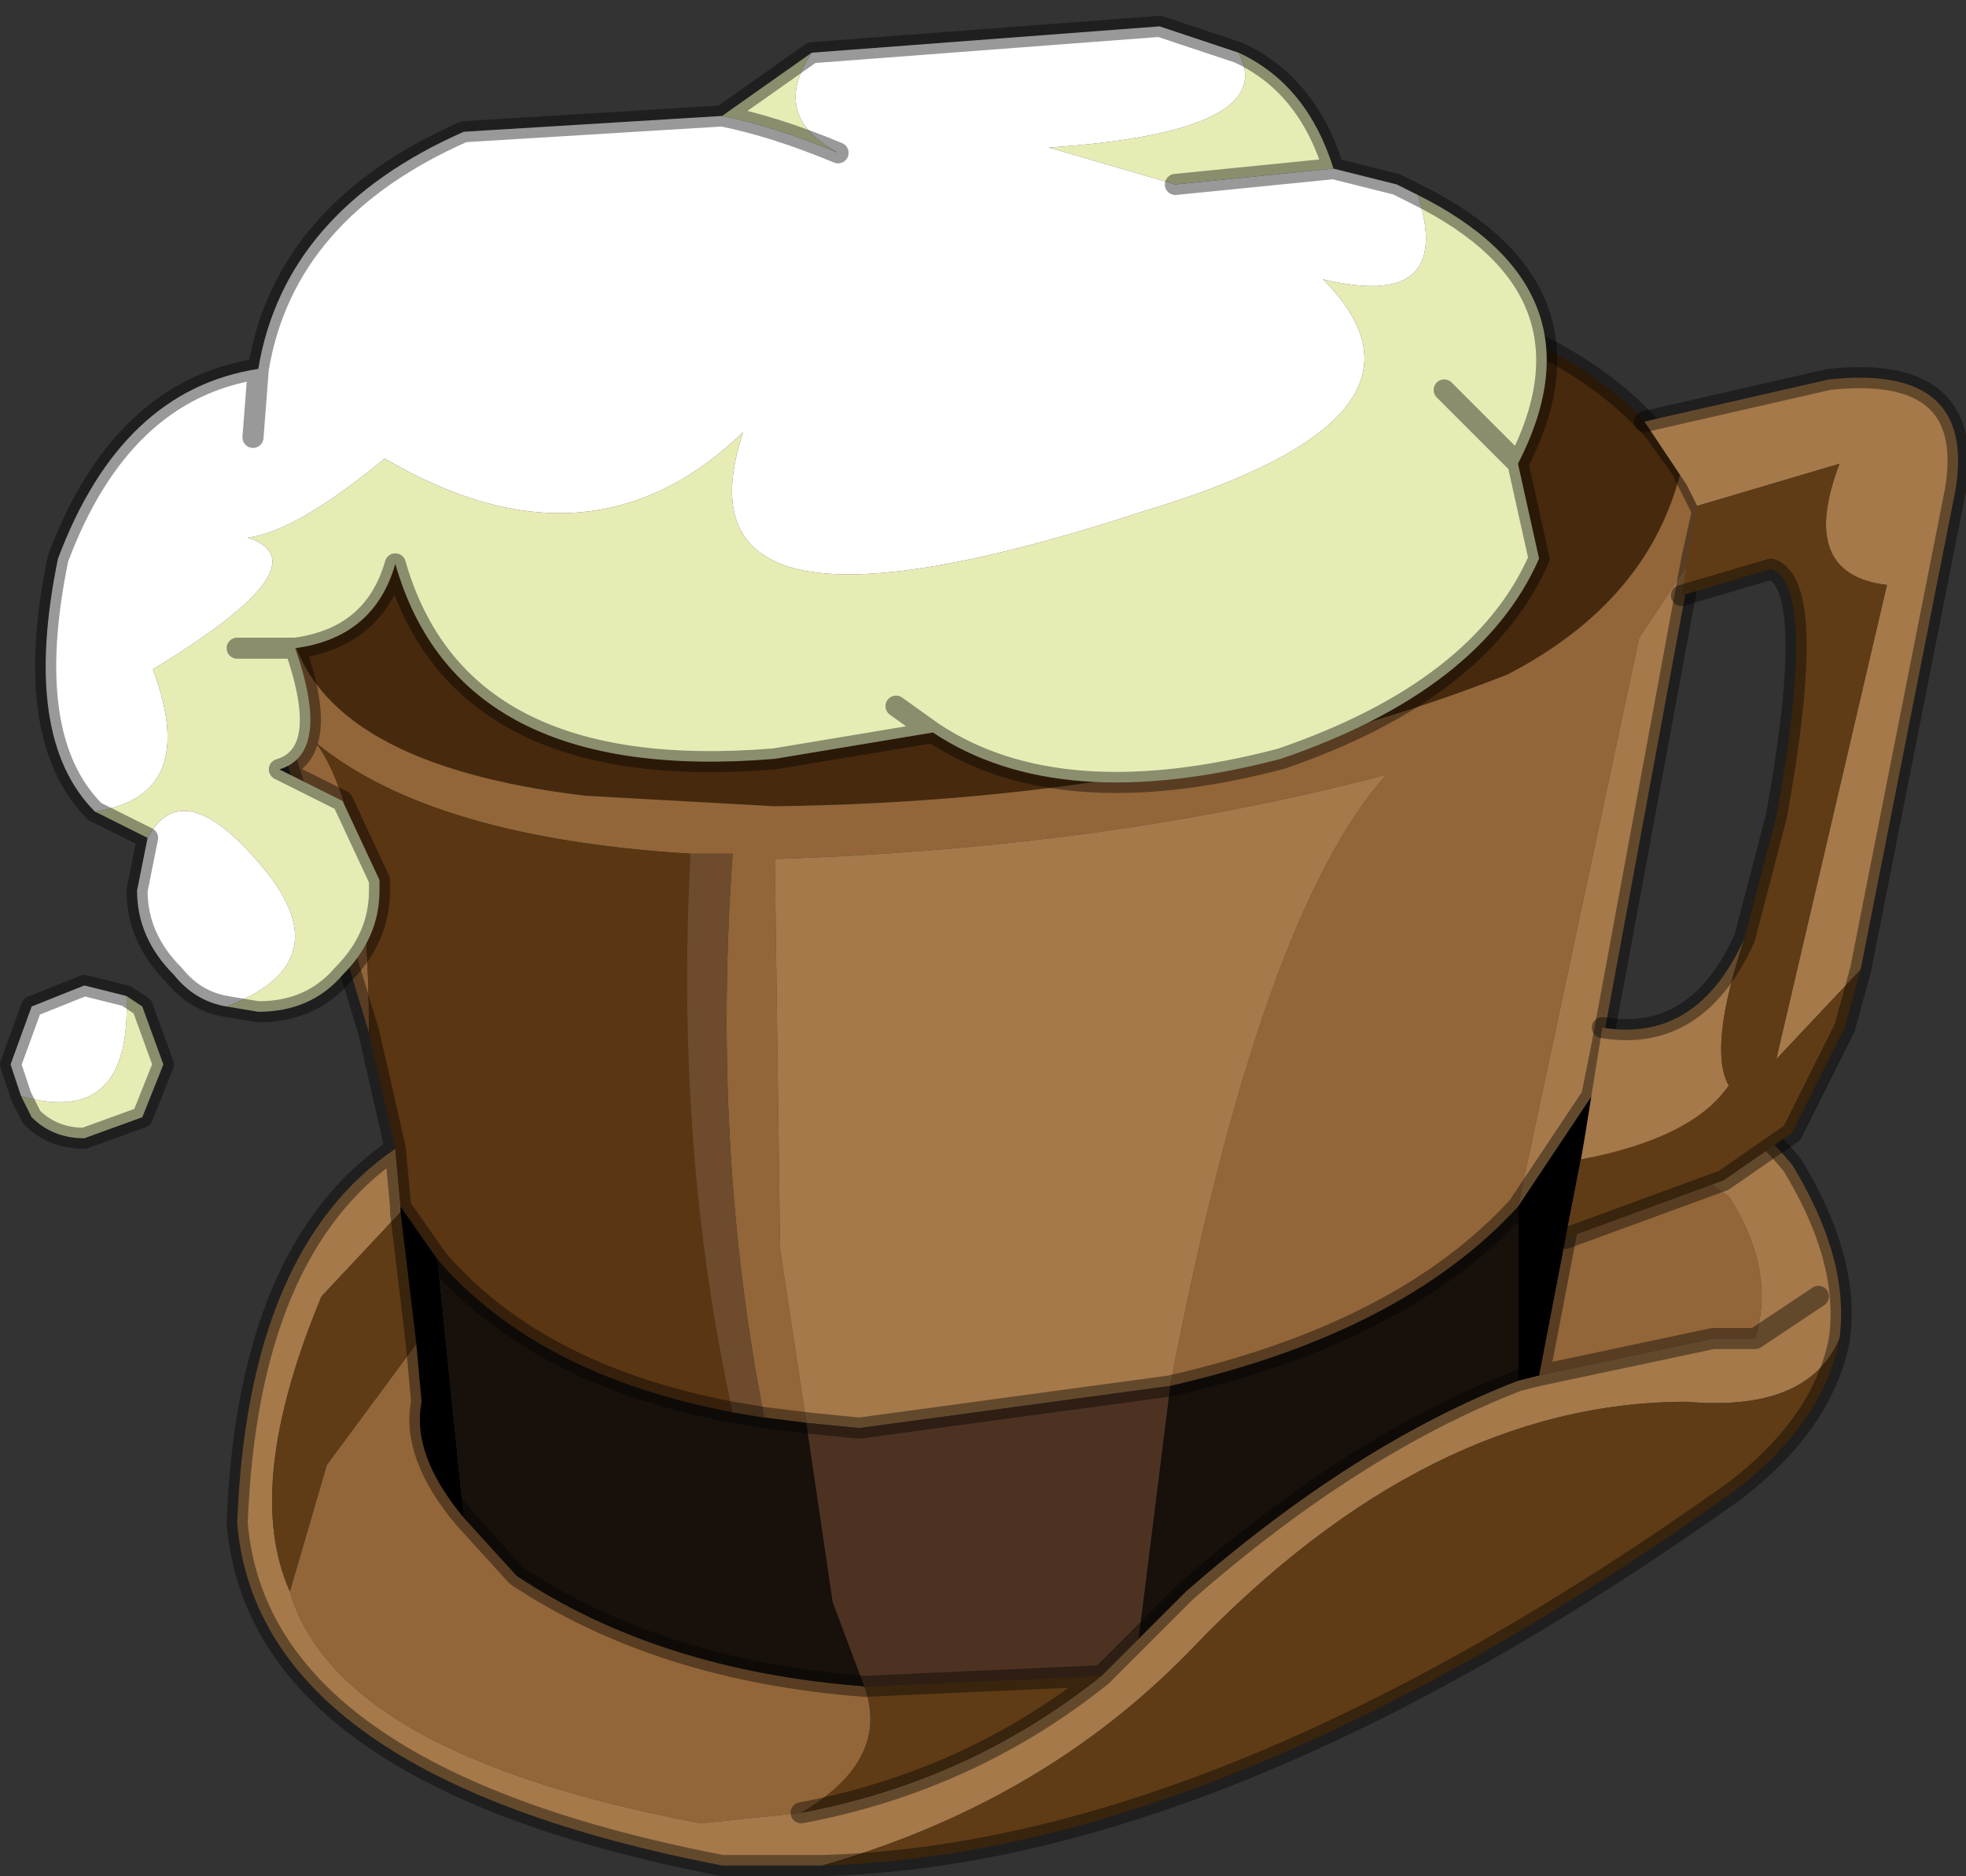 <?xml version="1.0"?>
<svg xmlns="http://www.w3.org/2000/svg" xmlns:xlink="http://www.w3.org/1999/xlink" width="18.65px" height="17.8px"><rect width="100%" height="100%" fill="#333333" stroke="none"/><g transform="matrix(1, 0, 0, 1, -266.15, -191.55)"><use xlink:href="#object-0" width="18.65" height="17.8" transform="matrix(1, 0, 0, 1, 266.15, 191.55)"/></g><defs><g transform="matrix(1, 0, 0, 1, -266.15, -191.55)" id="object-0"><path fill-rule="evenodd" fill="#47290e" stroke="none" d="M268.9 197.5Q269.55 196.4 271.5 195.55L273.4 194.95L279.95 194.5Q281.2 194.9 281.85 195.65L282.1 196Q281.8 197.25 280.45 197.95Q277.4 199.15 273.5 199.2L271.7 199.1Q269.2 198.8 268.9 197.5"/><path fill-rule="evenodd" fill="#926639" stroke="none" d="M282.1 196L282.3 196.4L282.2 196.85L281.7 197.6L280.55 203Q279.45 204.2 277.25 204.7Q278.1 200.25 279.3 198.9Q276.65 199.6 273.5 199.7L273.55 203.4L273.8 205.05L273.4 205Q272.9 202.45 273.1 199.65L272.7 199.65Q270.25 199.5 269.15 198.6Q269.65 199.3 269.65 201.35L268.65 198.05Q268.7 197.8 268.9 197.5Q269.2 198.8 271.7 199.1L273.5 199.2Q277.4 199.15 280.45 197.95Q281.8 197.25 282.1 196M280.75 204.6L281.25 202L282.55 202.9Q283 203.6 282.8 204.25L282.4 204.25L280.75 204.6M273.75 208.75L272.8 208.85Q269.35 208.2 268.9 206.65L269.25 205.45L270.1 204.3L270.15 204.85Q270.05 205.35 270.55 205.95L271.05 206.5Q272.4 207.4 274.35 207.55Q274.6 208.25 273.75 208.75"/><path fill-rule="evenodd" fill="#a5794a" stroke="none" d="M282.2 196.85L281.35 201.45Q282.35 201.65 283.15 202.6Q283.7 203.5 283.6 204.25Q283.3 204.95 282.15 204.85Q279.7 204.85 277.45 207.2Q276.05 208.65 273.95 209.25L273 209.25Q268.6 208.4 268.4 206Q268.5 203.4 269.9 202.45L269.95 203L269.95 203.05L269.2 203.85Q268.45 205.65 268.9 206.65Q269.35 208.2 272.8 208.85L273.75 208.75Q275.35 208.45 276.6 207.45L276.95 207.1L277.4 206.65Q279 205.25 280.55 204.65L280.75 204.6L282.4 204.25L282.8 204.25Q283 203.6 282.55 202.9L281.25 202L281.25 201.95L280.55 203L281.7 197.6L282.2 196.85M283.4 203.85L282.8 204.25L283.4 203.85M281.35 201.45L281.25 201.95L281.35 201.45M277.25 204.7L274.3 205.1L273.8 205.05L273.55 203.4L273.5 199.7Q276.65 199.6 279.3 198.9Q278.1 200.25 277.25 204.7"/><path fill-rule="evenodd" fill="#5f3c16" stroke="none" d="M283.6 204.25Q283.45 205.05 282.6 205.7Q277.75 209.15 273.95 209.25Q276.05 208.65 277.45 207.2Q279.7 204.85 282.15 204.85Q283.3 204.95 283.6 204.25M274.35 207.55L276.6 207.45Q275.35 208.45 273.75 208.75Q274.6 208.25 274.35 207.55M268.9 206.65Q268.45 205.65 269.2 203.85L269.95 203.05L270.1 204.3L269.25 205.45L268.9 206.65"/><path fill-rule="evenodd" fill="#5a3612" stroke="none" d="M269.9 202.45L269.65 201.35Q269.65 199.3 269.15 198.6Q270.25 199.5 272.7 199.65Q272.55 202.45 273.1 204.95Q271.25 204.6 270.3 203.5L269.95 203L269.9 202.45"/><path fill-rule="evenodd" fill="#000000" stroke="none" d="M280.55 203L281.25 201.95L281.25 202L280.75 204.6L280.55 204.65L280.55 203M270.3 203.5L270.55 205.95Q270.05 205.35 270.15 204.85L270.1 204.3L269.95 203.05L269.95 203L270.3 203.5"/><path fill-rule="evenodd" fill="#18110b" stroke="none" d="M280.55 203L280.55 204.65Q279 205.25 277.4 206.65L276.95 207.1L277.25 204.7Q279.45 204.2 280.55 203M273.8 205.05L274.05 206.75L274.35 207.55Q272.4 207.4 271.05 206.5L270.55 205.95L270.3 203.5Q271.25 204.6 273.1 204.95L273.4 205L273.8 205.05"/><path fill-rule="evenodd" fill="#4d3222" stroke="none" d="M276.95 207.1L276.6 207.45L274.35 207.55L274.05 206.75L273.8 205.05L274.3 205.1L277.25 204.7L276.95 207.1"/><path fill-rule="evenodd" fill="#2e2214" stroke="none" d="M269.95 203.05L269.95 203L269.95 203.05"/><path fill-rule="evenodd" fill="#6d4b2c" stroke="none" d="M273.4 205L273.1 204.95Q272.55 202.45 272.7 199.65L273.1 199.65Q272.9 202.45 273.4 205"/><path fill="none" stroke="#000000" stroke-opacity="0.4" stroke-width="0.2" stroke-linecap="round" stroke-linejoin="round" d="M268.9 197.5Q269.55 196.4 271.5 195.55L273.4 194.95L279.95 194.5Q281.2 194.9 281.85 195.65L282.1 196L282.3 196.4L282.2 196.85L281.35 201.45Q282.35 201.65 283.15 202.6Q283.7 203.5 283.6 204.25Q283.45 205.05 282.6 205.7Q277.75 209.15 273.95 209.25L273 209.25Q268.6 208.4 268.4 206Q268.5 203.4 269.9 202.45L269.65 201.35L268.65 198.05Q268.7 197.8 268.9 197.5M281.25 202L281.25 201.95L280.55 203Q279.45 204.2 277.25 204.7L274.3 205.1L273.8 205.05L273.4 205L273.1 204.95Q271.25 204.6 270.3 203.5L269.95 203L269.95 203.05L270.1 204.3L270.15 204.85Q270.05 205.35 270.55 205.95L271.05 206.5Q272.4 207.4 274.35 207.55L276.6 207.45L276.95 207.1L277.4 206.65Q279 205.25 280.55 204.65L280.75 204.6L281.25 202M282.8 204.25L283.4 203.85M281.25 201.95L281.35 201.45M276.6 207.45Q275.35 208.45 273.75 208.75M269.95 203L269.9 202.45M280.75 204.6L282.4 204.25L282.8 204.25"/><path fill-rule="evenodd" fill="#a5794a" stroke="none" d="M281.75 195.55L283.5 195.15Q284.9 195 284.7 196.2L283.8 200.75L283 201.6L284.05 197.1Q283.2 197 283.6 195.95L282.25 196.35L282.15 196.15L281.75 195.55M281.15 202.55L281.35 201.3Q282.25 201.45 282.7 200.45Q282.35 201.5 282.55 201.85Q282.2 202.35 281.15 202.55"/><path fill-rule="evenodd" fill="#5f3c16" stroke="none" d="M282.25 196.35L283.6 195.95Q283.2 197 284.05 197.1L283 201.6L283.8 200.75L283.65 201.3L283.15 202.3L282.5 202.75L281 203.3L281.15 202.55Q282.2 202.35 282.55 201.85Q282.35 201.5 282.7 200.45L283 199.3Q283.4 197.1 282.95 196.95L282.1 197.2L282.25 196.35"/><path fill="none" stroke="#000000" stroke-opacity="0.4" stroke-width="0.2" stroke-linecap="round" stroke-linejoin="round" d="M283.8 200.75L284.7 196.2Q284.9 195 283.5 195.15L281.75 195.55M283.8 200.75L283.65 201.3L283.15 202.3L282.5 202.75L281 203.3M281.35 201.3Q282.25 201.45 282.7 200.45L283 199.3Q283.4 197.1 282.95 196.95L282.1 197.2"/><path fill-rule="evenodd" fill="#e7ecb5" stroke="none" d="M267.05 199.25Q268.05 199.1 267.6 197.9Q269.25 196.9 268.5 196.65Q268.95 196.6 269.8 195.9Q271.75 197.05 273.2 195.65Q272.9 196.55 273.45 196.85Q274.25 197.3 277 196.4Q280 195.5 278.7 194.2Q279.95 194.5 279.6 193.4Q281.4 194.3 280.55 195.95L280.75 196.85Q280.2 198.1 278.3 198.75Q276.2 199.3 275 198.5L273.5 198.75Q270.5 199 269.9 196.9Q269.7 197.6 268.95 197.7Q269.3 198.7 268.8 198.85L269.4 199.15L269.75 199.9L269.75 200Q269.75 200.45 269.4 200.8Q269.1 201.15 268.6 201.15L268.3 201.1Q269.35 200.7 268.7 199.85Q267.9 198.85 267.55 199.5L267.05 199.25M268.4 197.7L268.95 197.7L268.4 197.7M273 192.65L273.85 192.05Q273.45 192.65 274.1 193Q273.5 192.75 273 192.65M277.9 192.05Q278.55 192.35 278.8 193.15L277.3 193.3L276.1 192.95Q278.3 192.8 277.9 192.05M279.85 195.25L280.55 195.95L279.85 195.25M267.35 201L267.5 201.1L267.7 201.65L267.5 202.15L266.95 202.35Q266.65 202.35 266.45 202.15L266.35 201.95Q267.4 202.25 267.35 201M275 198.5L274.65 198.25L275 198.5"/><path fill-rule="evenodd" fill="#ffffff" stroke="none" d="M279.6 193.4Q279.95 194.5 278.7 194.2Q280 195.5 277 196.4Q274.25 197.3 273.45 196.85Q272.9 196.55 273.2 195.65Q271.75 197.05 269.8 195.9Q268.95 196.6 268.5 196.65Q269.25 196.9 267.6 197.9Q268.05 199.1 267.05 199.25Q266.35 198.55 266.7 196.85Q267.3 195.25 268.6 195.05L268.55 195.7L268.6 195.05Q268.85 193.55 270.55 192.8L273 192.65Q273.5 192.75 274.1 193Q273.45 192.65 273.85 192.05L277.15 191.8L277.9 192.05Q278.3 192.8 276.1 192.95L277.3 193.3L278.8 193.15L279.4 193.3L279.6 193.4M267.55 199.5Q267.9 198.85 268.7 199.85Q269.35 200.7 268.3 201.1Q268 201.05 267.8 200.8Q267.45 200.45 267.45 200L267.55 199.5M266.35 201.95L266.25 201.65L266.45 201.1L266.95 200.9L267.35 201Q267.4 202.25 266.35 201.95"/><path fill="none" stroke="#000000" stroke-opacity="0.4" stroke-width="0.2" stroke-linecap="round" stroke-linejoin="round" d="M267.05 199.25L267.55 199.5L267.45 200Q267.45 200.45 267.8 200.8Q268 201.05 268.3 201.1L268.6 201.15Q269.1 201.15 269.4 200.8Q269.75 200.45 269.75 200L269.75 199.9L269.4 199.15L268.8 198.85Q269.3 198.7 268.95 197.7L268.4 197.7M268.55 195.7L268.6 195.05Q267.3 195.25 266.7 196.85Q266.35 198.55 267.05 199.25M268.6 195.05Q268.85 193.55 270.55 192.8L273 192.65L273.85 192.05L277.15 191.8L277.9 192.05Q278.55 192.35 278.8 193.15L279.4 193.3L279.6 193.4Q281.4 194.3 280.55 195.95L280.75 196.85Q280.2 198.1 278.3 198.75Q276.2 199.3 275 198.5L273.5 198.75Q270.5 199 269.9 196.9Q269.7 197.6 268.95 197.7M273 192.65Q273.5 192.75 274.1 193M278.8 193.15L277.3 193.3M280.55 195.95L279.85 195.25M266.35 201.95L266.25 201.65L266.45 201.1L266.95 200.9L267.35 201L267.5 201.1L267.7 201.65L267.5 202.15L266.95 202.35Q266.65 202.35 266.45 202.15L266.35 201.95M274.65 198.25L275 198.5"/></g></defs></svg>
